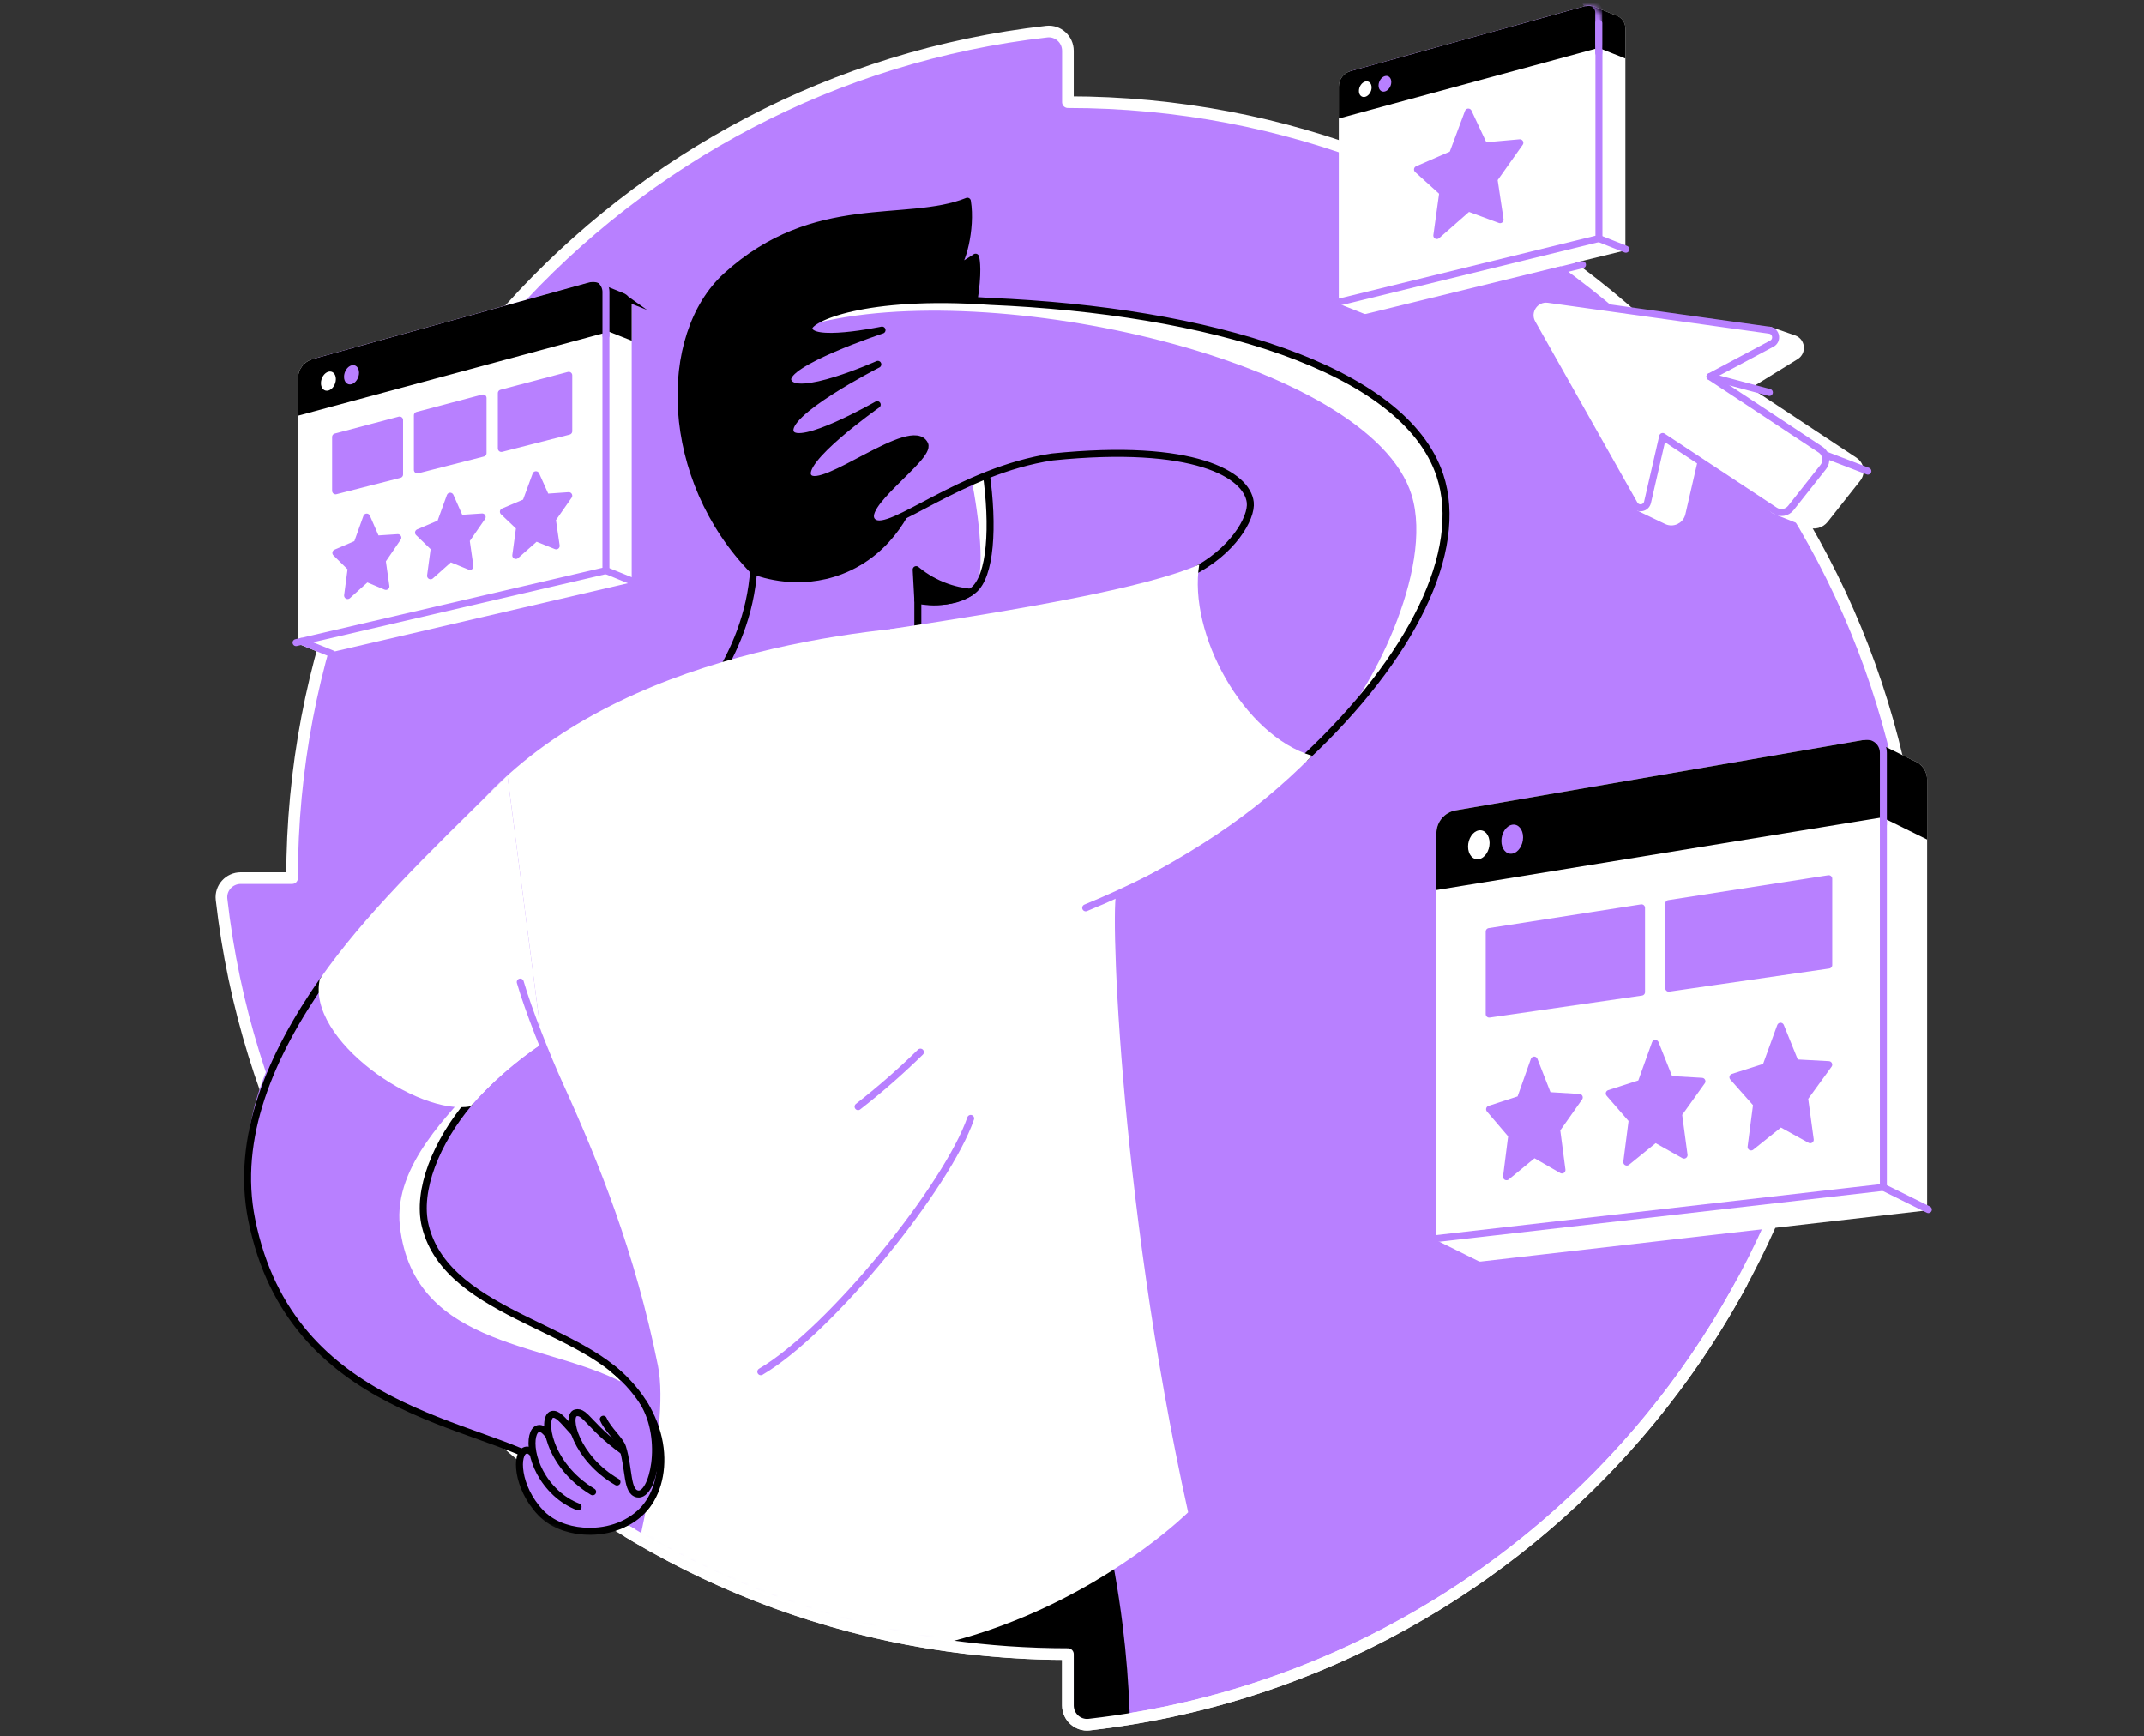 <svg width="368" height="298" viewBox="0 0 368 298" fill="none" xmlns="http://www.w3.org/2000/svg">
<rect x="0" y="0" width="368" height="298" fill="#333333" stroke="none"/>
<path d="M183.299 17.534V8.718C183.299 6.766 181.604 5.209 179.659 5.431C106.759 13.704 50.132 75.584 50.132 150.702H41.312C39.356 150.702 37.803 152.396 38.025 154.342C46.301 227.241 108.182 283.872 183.299 283.872V292.688C183.299 294.641 184.994 296.198 186.939 295.975C259.842 287.699 316.466 225.819 316.466 150.698H325.286C327.242 150.698 328.795 149.007 328.576 147.061C320.304 74.162 258.42 17.531 183.299 17.531" fill="#B880FF"/>
<path d="M183.299 17.534V8.718C183.299 6.766 181.604 5.209 179.659 5.431C106.759 13.704 50.132 75.584 50.132 150.702H41.312C39.356 150.702 37.803 152.396 38.025 154.342C46.301 227.241 108.182 283.872 183.299 283.872V292.688C183.299 294.641 184.994 296.198 186.939 295.975C259.843 287.699 316.466 225.819 316.466 150.698H325.286C327.242 150.698 328.795 149.007 328.576 147.061C320.304 74.162 258.42 17.531 183.299 17.531" stroke="white" stroke-width="2" stroke-linecap="round" stroke-linejoin="round"/>
<path d="M328.869 131.414C328.693 131.301 328.506 131.209 328.308 131.139L321.335 127.7C321.335 127.7 318.186 130.796 316.237 132.84L247.154 212.491L254.063 215.908L330.176 207.188V133.794C330.176 132.78 329.646 131.912 328.869 131.414Z" fill="white" stroke="white" stroke-width="1.2" stroke-linecap="round" stroke-linejoin="round"/>
<path d="M323.266 203.774L247.154 212.494V142.994C247.154 141.349 248.336 139.944 249.961 139.665L319.958 127.594C321.688 127.297 323.266 128.628 323.266 130.379V203.774Z" fill="white" stroke="white" stroke-width="1.2" stroke-linecap="round" stroke-linejoin="round"/>
<path d="M319.958 127.59C321.688 127.294 323.266 128.625 323.266 130.376V203.77L246.25 212.597" stroke="#B880FF" stroke-width="1.2" stroke-linecap="round" stroke-linejoin="round"/>
<path d="M323.266 139.64L247.154 152.043V142.994C247.154 141.349 248.336 139.944 249.961 139.665L319.958 127.594C321.688 127.297 323.266 128.628 323.266 130.379V139.64Z" fill="black" stroke="black" stroke-width="1.2" stroke-miterlimit="10"/>
<path d="M255.673 144.667C255.673 146.034 254.843 147.28 253.823 147.45C252.803 147.619 251.98 146.652 251.98 145.289C251.98 143.926 252.806 142.683 253.823 142.51C254.843 142.337 255.673 143.305 255.673 144.671V144.667Z" fill="white"/>
<path d="M261.424 143.704C261.424 145.077 260.588 146.327 259.56 146.5C258.533 146.673 257.7 145.699 257.7 144.329C257.7 142.959 258.533 141.709 259.56 141.536C260.588 141.363 261.424 142.334 261.424 143.704Z" fill="#B880FF"/>
<path d="M281.757 170.261L255.609 174.035V159.874L281.757 155.803V170.261Z" fill="#B880FF" stroke="#B880FF" stroke-width="1.2" stroke-linecap="round" stroke-linejoin="round"/>
<path d="M313.886 165.622L286.428 169.587V155.076L313.886 150.804V165.622Z" fill="#B880FF" stroke="#B880FF" stroke-width="1.2" stroke-linecap="round" stroke-linejoin="round"/>
<path d="M263.324 181.929L265.707 188.016L271.066 188.341L267.183 193.848L268.097 200.793L263.324 198.053L258.582 201.955L259.486 194.83L255.673 190.364L260.948 188.644L263.324 181.929Z" fill="#B880FF" stroke="#B880FF" stroke-width="1.2" stroke-linecap="round" stroke-linejoin="round"/>
<path d="M284.119 179.073L286.583 185.255L292.123 185.573L288.109 191.18L289.055 198.241L284.119 195.466L279.226 199.438L280.158 192.196L276.217 187.663L281.669 185.905L284.119 179.073Z" fill="#B880FF" stroke="#B880FF" stroke-width="1.2" stroke-linecap="round" stroke-linejoin="round"/>
<path d="M305.613 176.122L308.159 182.403L313.886 182.713L309.737 188.426L310.711 195.6L305.613 192.79L300.554 196.839L301.514 189.471L297.444 184.874L303.078 183.073L305.613 176.122Z" fill="#B880FF" stroke="#B880FF" stroke-width="1.2" stroke-linecap="round" stroke-linejoin="round"/>
<path d="M328.869 131.414C328.693 131.301 328.506 131.209 328.308 131.139L321.335 127.7C321.335 127.7 321.166 127.869 320.887 128.145L323.203 139.676L330.176 143.114V133.797C330.176 132.784 329.646 131.915 328.869 131.417V131.414Z" fill="black" stroke="black" stroke-width="1.2" stroke-miterlimit="10"/>
<path d="M319.958 126.4C321.688 126.104 323.266 127.435 323.266 129.186V141.508" stroke="#B880FF" stroke-width="1.2" stroke-linecap="round" stroke-linejoin="round"/>
<path d="M277.241 3.242V3.235L273.277 1.657L272.094 2.706V7.539L230.394 51.721L234.334 53.285L278.385 42.499V4.863C278.385 4.097 277.895 3.483 277.241 3.246V3.242Z" fill="white" stroke="white" stroke-width="1.2" stroke-linecap="round" stroke-linejoin="round"/>
<path d="M274.445 40.938L230.394 51.724V14.868C230.394 13.894 231.044 13.04 231.983 12.782L272.253 1.629C273.354 1.325 274.445 2.151 274.445 3.295V40.935V40.938Z" fill="white" stroke="white" stroke-width="1.2" stroke-linecap="round" stroke-linejoin="round"/>
<path d="M231.983 12.778L272.253 1.625C273.354 1.322 274.445 2.148 274.445 3.292V40.931L229.084 52.035" stroke="#B880FF" stroke-width="1.2" stroke-linecap="round" stroke-linejoin="round"/>
<path d="M274.445 7.585L230.394 19.55V14.868C230.394 13.894 231.044 13.04 231.983 12.782L272.253 1.629C273.354 1.325 274.445 2.151 274.445 3.295V7.585Z" fill="black" stroke="black" stroke-width="1.2" stroke-miterlimit="10"/>
<path d="M235.425 15.006C235.425 15.73 234.938 16.454 234.334 16.616C233.73 16.779 233.247 16.327 233.247 15.603C233.247 14.879 233.734 14.159 234.334 13.993C234.934 13.827 235.425 14.283 235.425 15.006Z" fill="white"/>
<path d="M238.807 14.078C238.807 14.805 238.316 15.529 237.713 15.695C237.109 15.861 236.618 15.405 236.618 14.678C236.618 13.951 237.109 13.227 237.713 13.061C238.316 12.895 238.807 13.351 238.807 14.078Z" fill="#B880FF"/>
<path d="M252.022 19.229L254.745 25.047L260.87 24.5L256.432 30.76L257.477 37.701L252.022 35.682L246.621 40.423L247.648 33.013L243.305 29.083L249.318 26.47L252.022 19.229Z" fill="#B880FF" stroke="#B880FF" stroke-width="1.2" stroke-linecap="round" stroke-linejoin="round"/>
<path d="M277.241 3.242L273.277 1.657L272.401 2.434L274.445 7.592L278.385 9.156V4.856C278.385 4.09 277.895 3.475 277.241 3.239V3.242Z" fill="black" stroke="black" stroke-width="1.2" stroke-miterlimit="10"/>
<mask id="mask0_8613_1376" style="mask-type:luminance" maskUnits="userSpaceOnUse" x="229" y="1" width="47" height="20">
<path d="M274.103 1.47C273.527 1.032 272.8 0.891 272.104 1.085L231.834 12.239C230.655 12.563 229.833 13.647 229.833 14.869V19.55C229.833 19.727 229.914 19.889 230.051 19.995C230.15 20.069 230.27 20.112 230.394 20.112C230.443 20.112 230.493 20.105 230.542 20.09L274.594 8.125C274.837 8.058 275.007 7.836 275.007 7.582V3.292C275.007 2.568 274.678 1.904 274.103 1.467V1.47Z" fill="white"/>
</mask>
<g mask="url(#mask0_8613_1376)">
<path d="M272.221 0.489C273.323 0.185 274.414 1.011 274.414 2.155V9.064" stroke="#B880FF" stroke-width="1.2" stroke-linecap="round" stroke-linejoin="round"/>
</g>
<path d="M274.413 3.984V9.068" stroke="#B880FF" stroke-width="1.2" stroke-linecap="round" stroke-linejoin="round"/>
<path d="M107.829 99.466L55.565 111.621L51.745 110.071L104.997 50.623C106.42 50.228 107.829 51.301 107.829 52.777V99.462V99.466Z" fill="white" stroke="white" stroke-width="1.2" stroke-linecap="round" stroke-linejoin="round"/>
<path d="M104.009 97.916L51.745 110.072V64.943C51.745 63.665 52.596 62.546 53.828 62.204L101.177 49.073C102.6 48.678 104.009 49.751 104.009 51.227V97.912V97.916Z" fill="white" stroke="white" stroke-width="1.2" stroke-linecap="round" stroke-linejoin="round"/>
<path d="M53.825 62.207L101.174 49.077C102.597 48.681 104.005 49.755 104.005 51.23V97.916L50.817 110.287" stroke="#B880FF" stroke-width="1.2" stroke-linecap="round" stroke-linejoin="round"/>
<path d="M104.009 56.449L51.745 70.561V64.947C51.745 63.669 52.596 62.55 53.828 62.207L101.177 49.077C102.6 48.681 104.009 49.755 104.009 51.23V56.449Z" fill="black" stroke="black" stroke-width="1.2" stroke-miterlimit="10"/>
<path d="M57.649 65.057C57.649 65.95 57.077 66.829 56.367 67.02C55.657 67.21 55.089 66.645 55.089 65.756C55.089 64.866 55.661 63.987 56.367 63.793C57.073 63.598 57.649 64.163 57.649 65.057Z" fill="white"/>
<path d="M61.628 63.965C61.628 64.862 61.049 65.745 60.339 65.939C59.629 66.133 59.05 65.565 59.05 64.671C59.05 63.778 59.626 62.896 60.339 62.701C61.052 62.504 61.628 63.072 61.628 63.969V63.965Z" fill="#B880FF"/>
<path d="M68.583 81.428L57.606 84.235V74.988L68.583 72.086V81.428Z" fill="#B880FF" stroke="#B880FF" stroke-width="1.2" stroke-linecap="round" stroke-linejoin="round"/>
<path d="M82.91 77.766L71.64 80.647V71.277L82.91 68.297V77.766Z" fill="#B880FF" stroke="#B880FF" stroke-width="1.2" stroke-linecap="round" stroke-linejoin="round"/>
<path d="M97.626 74.003L86.049 76.961V67.468L97.626 64.41V74.003Z" fill="#B880FF" stroke="#B880FF" stroke-width="1.2" stroke-linecap="round" stroke-linejoin="round"/>
<path d="M62.941 88.743L64.586 92.514L68.286 92.274L65.607 96.193L66.239 100.641L62.941 99.261L59.665 102.209L60.289 97.481L57.649 94.886L61.299 93.322L62.941 88.743Z" fill="#B880FF" stroke="#B880FF" stroke-width="1.2" stroke-linecap="round" stroke-linejoin="round"/>
<path d="M77.268 85.16L78.959 88.976L82.758 88.722L80.008 92.698L80.654 97.206L77.268 95.819L73.903 98.816L74.546 94.025L71.835 91.405L75.584 89.806L77.268 85.16Z" fill="#B880FF" stroke="#B880FF" stroke-width="1.2" stroke-linecap="round" stroke-linejoin="round"/>
<path d="M91.987 81.477L93.724 85.34L97.626 85.068L94.798 89.11L95.465 93.679L91.987 92.281L88.527 95.331L89.188 90.473L86.402 87.825L90.254 86.194L91.987 81.477Z" fill="#B880FF" stroke="#B880FF" stroke-width="1.2" stroke-linecap="round" stroke-linejoin="round"/>
<path d="M106.689 50.81L102.717 49.232L101.841 50.009L103.885 56.021L107.826 57.585V52.434C107.826 51.668 107.338 51.047 106.685 50.807L106.689 50.81Z" fill="black" stroke="black" stroke-width="1.2" stroke-miterlimit="10"/>
<path d="M99.377 48.092L101.177 47.594C102.6 47.199 104.009 48.604 104.009 50.08V57.589" stroke="#B880FF" stroke-width="1.2" stroke-linecap="round" stroke-linejoin="round"/>
<path d="M318.341 79.073L299.403 66.567L308.23 61.123C309.43 60.382 309.232 58.578 307.898 58.119L303.703 56.667L283.385 60.593L281.379 87.14L286.064 89.389C287.145 89.908 288.43 89.29 288.698 88.122L291.293 76.852L304.632 87.624L310.433 89.933C311.432 90.332 312.572 90.025 313.239 89.181L318.821 82.123C319.584 81.159 319.358 79.754 318.334 79.076L318.341 79.073Z" fill="white" stroke="white" stroke-width="1.2" stroke-linecap="round" stroke-linejoin="round"/>
<path d="M312.466 77.156L293.496 64.629L304.116 58.973C305.168 58.412 304.89 56.83 303.707 56.664L265.763 51.372C263.504 51.057 261.866 53.465 262.985 55.453L280.514 86.526C281.069 87.504 282.537 87.292 282.788 86.197L285.386 74.91L304.635 87.62C305.529 88.21 306.722 88.019 307.386 87.179L312.943 80.15C313.691 79.203 313.469 77.819 312.463 77.156H312.466Z" fill="white" stroke="#B880FF" stroke-width="1.2" stroke-linecap="round" stroke-linejoin="round"/>
<path d="M320.604 80.859L313.201 78.02" stroke="#B880FF" stroke-width="1.2" stroke-linecap="round" stroke-linejoin="round"/>
<path d="M293.496 64.633L303.696 67.348" stroke="#B880FF" stroke-width="1.2" stroke-linecap="round" stroke-linejoin="round"/>
<mask id="mask1_8613_1376" style="mask-type:luminance" maskUnits="userSpaceOnUse" x="38" y="5" width="291" height="291">
<path d="M183.299 17.534V8.718C183.299 6.766 181.604 5.209 179.659 5.431C106.759 13.704 50.132 75.584 50.132 150.702H41.312C39.356 150.702 37.803 152.396 38.026 154.342C38.926 162.285 40.465 170.039 42.587 177.545C42.746 178.11 37.835 211.933 38.004 212.494C48.059 246.466 72.339 249.735 101.859 266.11C103.038 266.763 106.696 262.237 107.882 262.953C129.902 276.236 155.707 283.876 183.299 283.876V292.692C183.299 294.644 184.994 296.201 186.939 295.979C259.843 287.703 316.466 225.822 316.466 150.702H325.286C327.242 150.702 328.795 149.01 328.576 147.065C320.304 74.165 258.42 17.534 183.299 17.534Z" fill="white"/>
</mask>
<g mask="url(#mask1_8613_1376)">
<path d="M160.191 55.495C169.191 67.266 173.046 96.521 167.062 101.308C165.54 102.526 162.765 103.759 157.54 102.985V117.563L119.766 121.98C122.047 117.228 132.886 105.693 128.363 85.615C123.72 65.385 133.839 49.596 142.99 47.583C150.602 45.91 158.451 53.695 160.188 55.495H160.191Z" fill="#B880FF"/>
<path d="M166.109 67.559L165.795 67.418C163.906 67.845 162.575 67.598 161.364 66.087C165.752 71.556 170.656 98.54 167.062 101.308C170.868 97.372 171.32 83.366 166.109 67.559Z" fill="white"/>
<path d="M160.191 55.495C169.191 67.266 173.046 96.521 167.062 101.308C165.54 102.526 162.765 103.759 157.54 102.985V117.563L119.766 121.98C122.047 117.228 132.886 105.693 128.363 85.615C123.72 65.385 133.839 49.596 142.99 47.583C150.602 45.91 158.451 53.695 160.188 55.495H160.191Z" stroke="black" stroke-width="1.2" stroke-linecap="round" stroke-linejoin="round"/>
<path d="M166.042 34.531C155.542 38.757 139.862 33.542 124.684 47.35C113.436 57.586 113.835 82.123 129.348 97.979C131.029 98.601 137.218 100.652 144.244 97.997C153.42 94.533 156.509 85.88 156.918 84.665C159.944 80.273 160.128 76.217 160.845 74.208C169.498 50.023 167.45 44.134 167.45 44.134C167.45 44.134 164.509 46.171 163.863 45.928C165.042 45.755 166.825 39.269 166.042 34.531Z" fill="black" stroke="black" stroke-width="1.2" stroke-linecap="round" stroke-linejoin="round"/>
<path d="M154.331 108.218C202.767 103.695 215.308 92.217 214.598 86.201C214.044 81.498 205.048 75.927 180.612 78.423C164.817 80.796 152.862 91.79 149.953 89.647C146.599 87.175 159.842 78.543 158.726 76.255C156.558 71.796 141.073 84.669 138.799 81.904C136.625 79.26 150.571 69.445 150.571 69.445C150.571 69.445 137.133 77.152 135.707 74.296C134.054 70.991 150.676 62.528 150.676 62.528C150.676 62.528 136.328 68.929 135.241 65.335C134.323 62.306 151.4 56.646 151.4 56.646C151.4 56.646 138.736 59.308 138.852 56.276C138.912 54.676 148.3 50.206 169.943 51.728C207.166 53.292 241.01 63.079 247.161 81.59C253.83 101.669 233.55 132.614 186.357 155.81C169.279 156.785 157.448 153.823 157.448 147.475C157.448 146.92 154.334 108.225 154.334 108.225L154.331 108.218Z" fill="#B880FF"/>
<path d="M228.223 125.942C244.276 109.8 251.235 93.859 247.157 81.587C241.01 63.076 207.163 53.289 169.939 51.725C150.574 50.362 141.027 53.797 139.188 55.683V55.69C169.939 47.357 235.167 61.889 242.292 84.944C246.253 97.76 234.903 119.622 228.223 125.945" fill="white"/>
<path d="M189.7 261.852C190.883 267.049 191.924 272.733 192.687 278.873C193.979 289.267 194.198 298.726 193.88 306.941C145.652 319.567 120.719 315.937 122.216 305.448C122.516 303.358 113.556 274.693 113.556 274.693L189.697 261.852H189.7Z" fill="black"/>
<path d="M166.119 110.071L164.802 107.067C149.391 107.724 106.254 111.621 82.758 137.409C82.758 169.587 103.836 192.243 112.341 234.472C114.551 245.438 107.423 270.456 106.632 276.426C161.699 301.554 203.936 259.539 203.936 259.539C191.755 204.504 190.413 151.5 191.797 153.028L166.119 110.071Z" fill="white"/>
<path d="M204.38 98.304C211.576 94.742 214.912 88.902 214.594 86.201C214.04 81.498 205.044 75.927 180.609 78.423C164.813 80.796 152.858 91.79 149.949 89.647C146.595 87.175 159.838 78.543 158.723 76.255C156.555 71.796 141.07 84.669 138.796 81.904C136.621 79.26 150.567 69.445 150.567 69.445C150.567 69.445 137.13 77.152 135.703 74.296C134.051 70.991 150.673 62.528 150.673 62.528C150.673 62.528 136.325 68.929 135.237 65.335C134.319 62.306 151.397 56.646 151.397 56.646C151.397 56.646 138.732 59.308 138.849 56.276C138.909 54.676 148.297 50.206 169.939 51.728C207.163 53.292 241.007 63.079 247.157 81.59C251.468 94.569 242.26 112.991 224.067 130.023" stroke="black" stroke-width="1.2" stroke-linecap="round" stroke-linejoin="round"/>
<path d="M166.607 191.942C162.695 203.378 142.694 228.301 130.587 235.415" stroke="#B880FF" stroke-width="1.2" stroke-linecap="round" stroke-linejoin="round"/>
<path d="M157.981 180.563C154.956 183.533 151.404 186.717 147.284 189.923" stroke="#B880FF" stroke-width="1.2" stroke-linecap="round" stroke-linejoin="round"/>
<path d="M87.094 133.091C55.52 164.082 38.004 183.508 43.209 209.345C49.945 242.79 82.914 243.973 94.325 251.723C98.784 248.22 104.235 251.175 108.694 247.673C109.273 247.218 108.86 240.301 109.443 239.846C102.953 227.753 76.915 226.281 73.003 210.425C70.595 200.67 80.41 187.579 93.064 179.073" fill="#B880FF"/>
<path d="M73 210.425C70.592 200.67 80.407 187.579 93.061 179.074L92.556 175.19H84.774L80.831 186.686C78.017 190.534 67.428 199.781 68.636 210.429C71.09 232.011 95.073 230.14 108.288 238.066C109.128 237.406 108.599 240.506 109.439 239.846C102.95 227.754 76.912 226.281 73 210.425Z" fill="white"/>
<path d="M109.439 239.846C102.95 227.754 76.912 226.281 73 210.425C71.499 204.349 74.871 195.971 80.584 189.224" stroke="black" stroke-width="1.2" stroke-linecap="round" stroke-linejoin="round"/>
<path d="M55.551 168.086C46.351 181.223 40.377 195.303 43.205 209.345C49.941 242.79 82.91 243.973 94.321 251.722" stroke="black" stroke-width="1.2" stroke-linecap="round" stroke-linejoin="round"/>
<path d="M80.778 189.859C84.188 185.909 88.432 182.184 93.061 179.073L87.094 133.091C72.675 147.241 62.634 156.972 54.902 168.012C52.501 178.403 71.888 191.635 80.778 189.859Z" fill="white"/>
<path d="M89.297 168.542C90.677 173.344 93.912 181.425 95.998 186.022C102.254 199.788 108.451 215.153 112.341 234.472C114.551 245.438 107.423 270.456 106.632 276.427" stroke="#B880FF" stroke-width="1.2" stroke-linecap="round" stroke-linejoin="round"/>
<path d="M225.208 129.712C213.366 126.192 203.907 108.726 205.839 96.885C196.648 100.931 175.126 104.592 152.781 107.978C152.781 107.978 157.445 146.91 157.445 147.464C157.445 153.812 169.276 156.774 186.353 155.8C204.698 146.783 214.997 139.976 225.208 129.709V129.712Z" fill="white"/>
<path d="M227.036 131.333C217.341 139.968 201.549 149.6 186.353 155.803" stroke="#B880FF" stroke-width="1.2" stroke-linecap="round" stroke-linejoin="round"/>
<path d="M99.49 257.488C92.393 252.718 91.959 248.432 90.208 248.898C88.45 249.368 88.019 255.158 92.764 259.567C94.755 261.414 97.297 262.523 100.005 262.749C103.892 263.073 107.66 261.877 110.219 259.317C114.915 254.621 115.759 245.431 106.703 236.269" fill="#B880FF"/>
<path d="M99.49 257.488C92.393 252.718 91.959 248.432 90.208 248.898C88.45 249.368 88.647 255.207 92.764 259.568C94.628 261.541 97.297 262.523 100.005 262.749C103.892 263.074 107.66 261.877 110.219 259.317C114.915 254.621 115.416 243.306 105.291 234.995" stroke="black" stroke-width="1.2" stroke-linecap="round" stroke-linejoin="round"/>
<path d="M102.155 254.145C95.059 249.375 93.216 244.527 91.465 244.994C89.714 245.46 90.684 251.818 95.43 256.224C97.421 258.071 99.963 259.179 102.671 259.405" fill="#B880FF"/>
<path d="M102.155 254.145C95.059 249.375 94.116 244.711 92.365 245.177C90.607 245.646 90.684 251.814 95.43 256.224C96.545 257.259 97.834 258.063 99.225 258.607" stroke="black" stroke-width="1.2" stroke-linecap="round" stroke-linejoin="round"/>
<path d="M105.442 251.899C98.346 247.129 96.503 242.282 94.752 242.748C92.993 243.217 93.971 249.573 98.717 253.979C100.708 255.825 103.25 256.934 105.958 257.16" fill="#B880FF"/>
<path d="M105.442 251.899C98.346 247.129 96.503 242.282 94.752 242.748C92.993 243.217 93.936 251.324 101.728 256.019" stroke="black" stroke-width="1.2" stroke-linecap="round" stroke-linejoin="round"/>
<path d="M108.288 249.936C101.192 245.166 100.563 242.017 98.812 242.483C97.054 242.953 98.032 249.308 102.777 253.714C104.768 255.56 107.31 256.669 110.018 256.895" fill="#B880FF"/>
<path d="M108.288 249.936C101.192 245.166 100.563 242.017 98.812 242.483C97.054 242.953 98.861 250.261 105.905 254.339" stroke="black" stroke-width="1.2" stroke-linecap="round" stroke-linejoin="round"/>
<path d="M103.557 243.567C104.358 245.389 106.477 247.143 106.862 248.39C108.041 252.185 107.515 256.019 109.435 256.39C112.055 256.898 114.322 247.126 110.449 240.739" fill="#B880FF"/>
<path d="M103.557 243.567C104.358 245.389 106.477 247.143 106.862 248.39C108.041 252.185 107.515 256.019 109.435 256.39C112.055 256.898 114.322 247.126 110.449 240.739" stroke="black" stroke-width="1.2" stroke-linecap="round" stroke-linejoin="round"/>
</g>
<path d="M157.257 97.757C157.353 99.501 157.445 101.245 157.54 102.989C158.585 103.222 160.308 103.466 162.387 103.127C164.269 102.82 165.71 102.152 166.606 101.648C165.392 101.531 163.718 101.245 161.858 100.5C159.782 99.67 158.253 98.587 157.257 97.757Z" fill="black" stroke="black" stroke-width="1.2" stroke-linecap="round" stroke-linejoin="round"/>
<path d="M51.745 110.071L57.01 112.207" stroke="#B880FF" stroke-width="1.2" stroke-linecap="round" stroke-linejoin="round"/>
<path d="M109.097 99.977L104.009 97.915" stroke="#B880FF" stroke-width="1.2" stroke-linecap="round" stroke-linejoin="round"/>
<path d="M274.445 40.938L279.067 42.771" stroke="#B880FF" stroke-width="1.2" stroke-linecap="round" stroke-linejoin="round"/>
<path d="M107.882 262.953C129.902 276.236 155.707 283.876 183.299 283.876V292.692C183.299 294.644 184.994 296.201 186.939 295.979C235.425 290.475 276.712 261.259 298.93 220.208" stroke="white" stroke-width="2" stroke-linecap="round" stroke-linejoin="round"/>
<path d="M323.266 203.773L330.984 207.59" stroke="#B880FF" stroke-width="1.2" stroke-linecap="round" stroke-linejoin="round"/>
<path d="M266.819 46.605L271.621 45.43" stroke="#B880FF" stroke-width="1.2" stroke-linecap="round" stroke-linejoin="round"/>
</svg>
